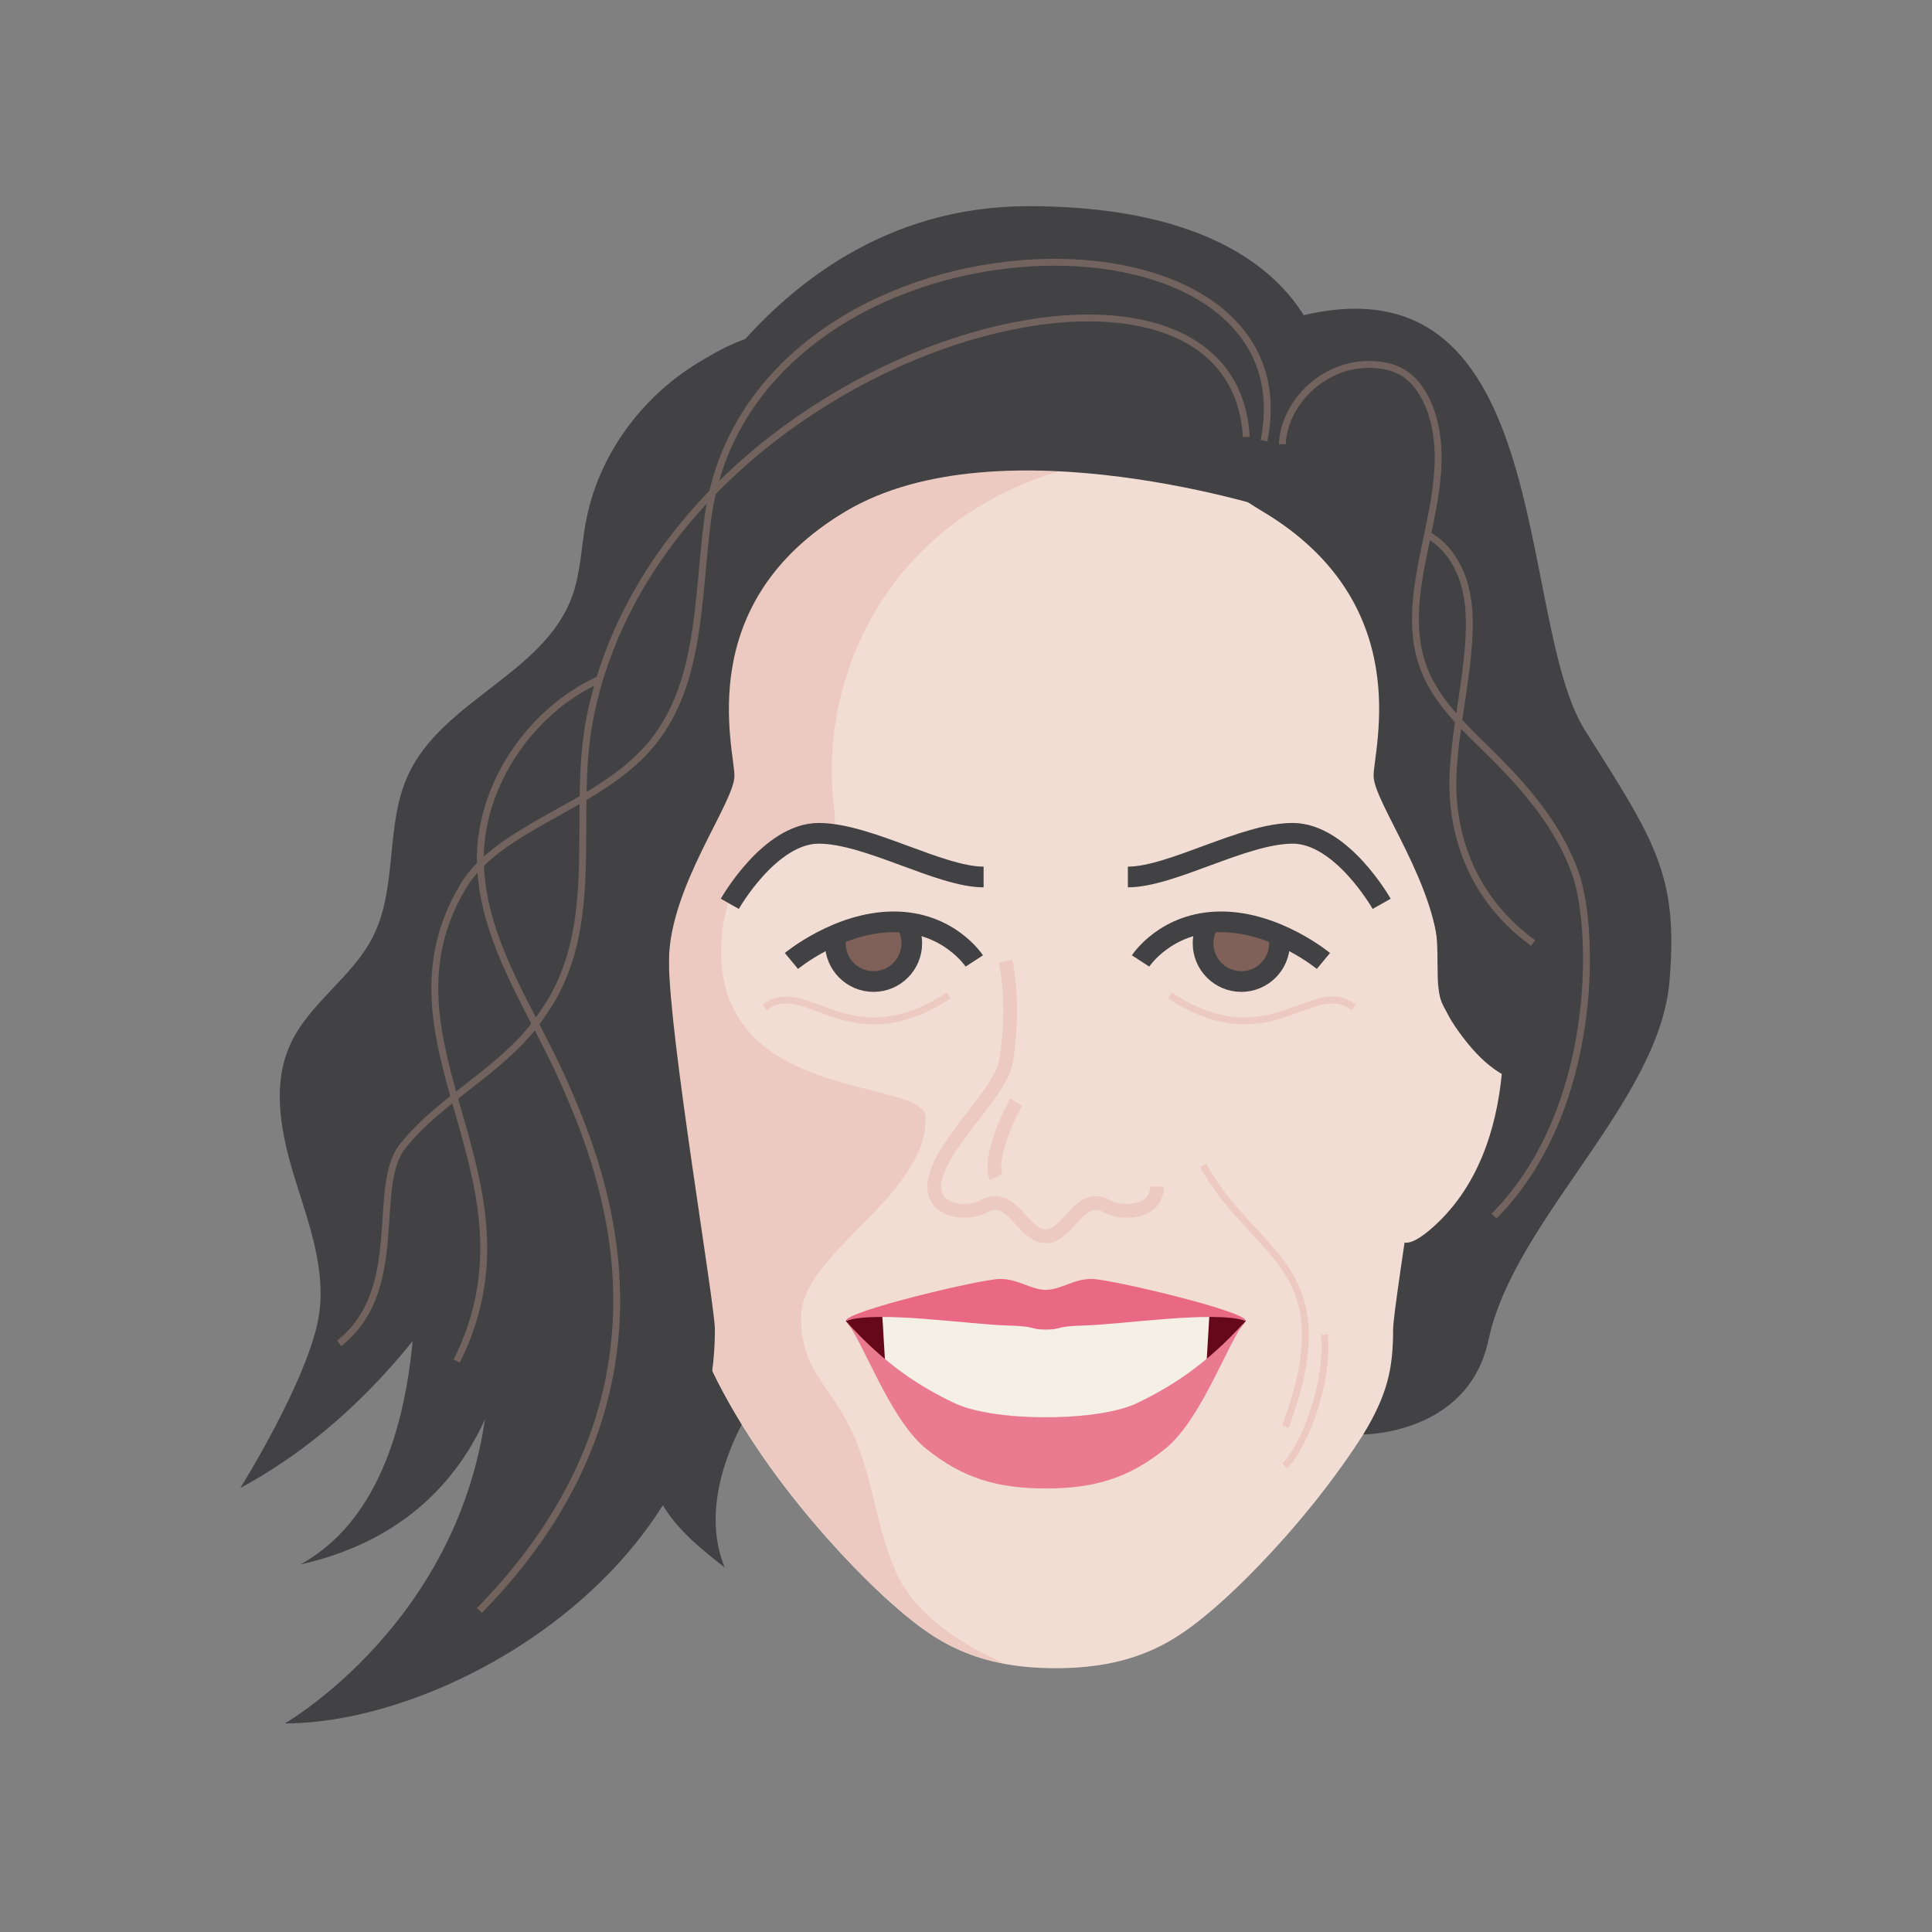 <?xml version="1.0" encoding="UTF-8"?><svg id="Layer_9" xmlns="http://www.w3.org/2000/svg" viewBox="0 0 280 280"><rect x="0" y="0" width="280" height="280" fill="#808080" stroke="none"/><defs><style>.cls-1{fill:#424143;}.cls-2{fill:#edcac1;}.cls-3{fill:#806159;}.cls-3,.cls-4,.cls-5,.cls-6,.cls-7{stroke-miterlimit:10;}.cls-3,.cls-7{stroke:#424143;stroke-width:3px;}.cls-8{fill:#f4f0e6;}.cls-9{fill:#e96884;}.cls-4{stroke-width:2px;}.cls-4,.cls-5,.cls-6,.cls-7{fill:none;}.cls-4,.cls-6{stroke:#edcac1;}.cls-5{stroke:#72635f;}.cls-10{fill:#650819;}.cls-11{fill:#f2ddd5;}.cls-12{fill:#e97a8f;}</style></defs><path class="cls-1" d="M93.84,207.72c-.01,2.65.14,5.34,1.02,7.84,1.75,4.92,6.06,8.41,10.18,11.62-2.79-6.73-.8-14.55,2.59-20.99,1.04-1.98,2.26-4.08,2-6.31-.11-.98-.5-1.9-.98-2.77-2.2-4.02-7.31-8.01-10.89-3.6-3.17,3.9-3.89,9.34-3.92,14.21Z"/><path class="cls-11" d="M209.04,140c0-16.44-8.33-60.4-14.66-68.56-6.33-8.17-22.33-9.67-41.38-9.67s-35.05,1.5-41.38,9.67c-6.33,8.17-14.66,52.13-14.66,68.56s-.95,40.6,3.99,53.44c7.06,18.34,22.89,34.22,28.33,39s11.26,9.33,23.71,9.33,18.27-4.56,23.71-9.33,21.27-20.66,28.33-39c4.94-12.84,4-37,4-53.44Z"/><path class="cls-2" d="M111.67,71.44c-6.33,8.17-14.66,52.13-14.66,68.56s-.95,40.6,4,53.44c7.06,18.34,22.89,34.22,28.33,39,4.24,3.72,8.72,7.29,16.36,8.7-6.52-2.9-13.11-7.01-15.95-13.55-2.83-6.53-3.18-13.19-6.08-19.69-3.26-7.29-7.57-9.03-7.57-17.02,0-9.33,18.07-17.28,18.07-28.87,0-5.91-29.66-1.89-29.66-24.16,0-17.08,15.57-16.62,16.03-17.43.63-1.11.45-2.48.3-3.75-1.39-11.93,2.26-24.36,9.89-33.63,5.67-6.9,13.35-11.78,21.83-14.45,2.97-.93,6.77-1,8.17-4.28.39-.91.54-1.71.51-2.42-2.65-.08-5.38-.12-8.19-.12-19.05,0-35.05,1.5-41.38,9.67Z"/><path class="cls-3" d="M185.32,135.54c.08.38.12.77.12,1.17,0,3.06-2.48,5.54-5.54,5.54s-5.54-2.48-5.54-5.54c0-1.22.4-2.35,1.07-3.27"/><path class="cls-7" d="M163.46,127.1c6.33,0,16.78-6.33,23.89-6.33s12.89,10.22,12.89,10.22"/><path class="cls-7" d="M142.55,127.1c-6.33,0-16.78-6.33-23.89-6.33s-12.89,10.22-12.89,10.22"/><path class="cls-4" d="M145.73,139.32c.89,3.78.89,10.22,0,14.78s-10.33,12.61-10.33,17.84c0,3.99,5.19,4.03,7.15,2.91,4.13-2.36,5.66,4.33,8.99,4.33"/><path class="cls-4" d="M167.68,171.95c0,3.99-5.19,4.03-7.15,2.91-4.13-2.36-5.66,4.33-8.99,4.33"/><path class="cls-4" d="M147.29,159.75c-1.08,1.68-4.08,8.35-2.92,10.85"/><polygon class="cls-8" points="151.57 189.56 127.3 190.14 128.21 199.89 140.96 209.19 151.57 208.77 162.17 209.19 174.93 199.89 175.84 190.14 151.57 189.56"/><polygon class="cls-10" points="175.33 189.66 174.79 198.71 180.56 191.44 175.33 189.66"/><polygon class="cls-10" points="127.81 189.66 128.35 198.71 122.58 191.44 127.81 189.66"/><path class="cls-9" d="M158.2,185.35c-2.6,0-4.48,1.57-6.63,1.59-2.15-.02-4.03-1.59-6.63-1.59s-22.36,4.67-22.36,6.08c4.54-1.54,17.77.52,23.46.67,4.38.12,3.1.58,5.5.59h0s.02,0,.03,0,.02,0,.03,0h0c2.4,0,1.12-.48,5.5-.59,5.69-.15,18.92-2.21,23.46-.67,0-1.42-19.77-6.08-22.36-6.08Z"/><path class="cls-12" d="M164.89,203.31c-4.71,2.25-13.36,2.08-13.36,2.08v.06-.06s-8.58.17-13.29-2.08c-4.71-2.25-9.88-5.42-15.67-11.88,2.5,2.83,6.29,14.17,11.62,18.5,5.32,4.32,10.39,5.78,17.33,5.79h0s.02,0,.03,0,.02,0,.03,0h0c6.95,0,12.02-1.47,17.33-5.79,5.33-4.33,9.12-15.67,11.62-18.5-5.79,6.46-10.96,9.62-15.67,11.88Z"/><path class="cls-6" d="M169.54,144.27c14.5,9.5,20.67-2.92,26.67,1.75"/><path class="cls-6" d="M137.49,144.27c-14.5,9.5-20.67-2.92-26.67,1.75"/><path class="cls-6" d="M174.36,168.88c7.48,13.56,20.7,14.33,11.93,37.89"/><path class="cls-1" d="M185.44,74.1s6.86-19.2,5.84-23.11-7.33-21.11-42.22-21.11c-41.33,0-57.11,45.56-57.11,45.56,0,0-5.56,36.81-15.67,52.82s-27.33,13.62-27.33,29.18,22,21.33,22,39c0,36.33-29.67,53.33-29.67,53.33,24,0,62.33-22.56,62.33-57.07,0-3.67-6.66-42.65-6.66-53.37s9.49-22.97,9.49-26.89-6.25-25,16.12-38.33,62.87,0,62.87,0Z"/><path class="cls-1" d="M215.73,194.19c3.63-17.29,24.72-34.43,26.22-51.93,1.33-15.5-2.11-20.37-12.22-36.38s-4.19-68.78-40.79-60.2c-12.82,3-28.37,15.09-5.99,28.42,22.38,13.33,16.12,34.42,16.12,38.33s9.49,16.17,9.49,26.89-6.66,49.7-6.66,53.37c0,5.75-.84,9.41-4.32,15.2,0,0,15.25.04,18.14-13.71Z"/><path class="cls-7" d="M165.3,139.27s3.67-5.67,11.67-5.67,14.83,5.67,14.83,5.67"/><path class="cls-3" d="M121.18,135.54c-.08.38-.12.77-.12,1.17,0,3.06,2.48,5.54,5.54,5.54s5.54-2.48,5.54-5.54c0-1.22-.4-2.35-1.07-3.27"/><path class="cls-7" d="M141.2,139.27s-3.67-5.67-11.67-5.67c-8,0-14.83,5.67-14.83,5.67"/><path class="cls-1" d="M84.88,75.75c-.65,3.61-.73,7.37-2.01,10.81-4.11,11.07-18.75,15-23.71,25.72-3.39,7.33-1.47,16.35-5.15,23.55-3,5.87-9.28,9.61-11.98,15.62-2.74,6.1-1.21,13.21.78,19.6,1.99,6.39,4.44,12.97,3.41,19.58-1.42,9.1-11.39,25.02-11.39,25.02,16.78-9.04,29.33-24.58,37.94-41.58,8.62-17,13.65-35.55,18.5-53.98,4.85-18.43,9.61-37.02,17.75-54.25,1.52-3.22,7.08-12.78,4.32-16.32-2.3-2.95-9.77,1.6-12.12,3.02-8.32,5.03-14.59,13.59-16.33,23.21Z"/><path class="cls-1" d="M43.52,226.74c32.85-7.39,31.57-41.29,30.88-46.53-.06-.46-13.11-2.43-14-1.33-.82,1.02,3.33,36.77-16.88,47.86Z"/><path class="cls-5" d="M183.19,63.87c7.43-37.1-74.4-35.1-80.61,11.27-1.55,11.56-.88,24.35-8.56,33.14s-21.79,11.53-26.96,20.27c-13.56,22.96,12.44,42.06-.87,68.71"/><path class="cls-5" d="M180.62,63.32c-2-35.78-84.44-12.78-95.1,40.63-2.82,14.14,2.07,30.3-6.78,42.82-5.06,7.94-14.8,12.25-20.36,19.32-4.71,5.82.69,20.79-9.22,28.6"/><path class="cls-5" d="M86.9,98.45c-10.18,4.57-17.73,15.84-17.27,26.99.47,11.5,7.76,21.4,12.35,31.95,5.42,12.44,18.47,44.38-12.5,76.01"/><path class="cls-5" d="M185.84,64.38c.22-5.68,5.61-11.56,12.51-11.56,1.72,0,3.49.28,4.96,1.18,1.9,1.16,3.16,3.16,3.94,5.24,4.46,11.97-5.48,25.84-.86,37.75,1.89,4.87,5.93,8.52,9.64,12.19,5.13,5.07,9.99,10.72,12.34,17.53,2.81,8.16,3.33,34.21-11.84,49.54"/><path class="cls-5" d="M206.85,77.48c2.61,1.39,4.4,4.03,5.28,6.86s.92,5.85.72,8.8c-.43,6.34-1.94,12.57-2.26,18.92-.32,6.34,1.2,17.04,11.6,24.61"/><path class="cls-11" d="M207.1,178.35c-8.14,6.81-4.19-8.09-3.7-12.31,1.03-5.3,2.08-9.94,2.87-14.54.69-3.97,1.07-8.78,3.67-10.55,2.36-1.71,5.58-.46,7.38,1.55,0,0,4.22,23.77-10.22,35.85Z"/><path class="cls-1" d="M209.14,145.71c.55,1.01,1.05,2.05,1.71,3,1.28,1.86,2.68,3.66,4.37,5.16s3.69,2.69,5.9,3.18c.46-2.74.55-5.53.28-8.3-.18-1.85-.53-3.71-1.35-5.38-1.01-2.05-2.66-3.7-4.28-5.31-.62-.62-1.26-1.24-2.04-1.64-.35-.18-.72-.3-1.04-.54-.38-.28-.63-.69-.92-1.06-.54-.7-2.52-3.84-4.13-1.86,1.38,4.05-.02,9.94,1.51,12.74Z"/><path class="cls-6" d="M191.94,193.4c.68,7.54-3.24,16.74-5.78,19.04"/></svg>